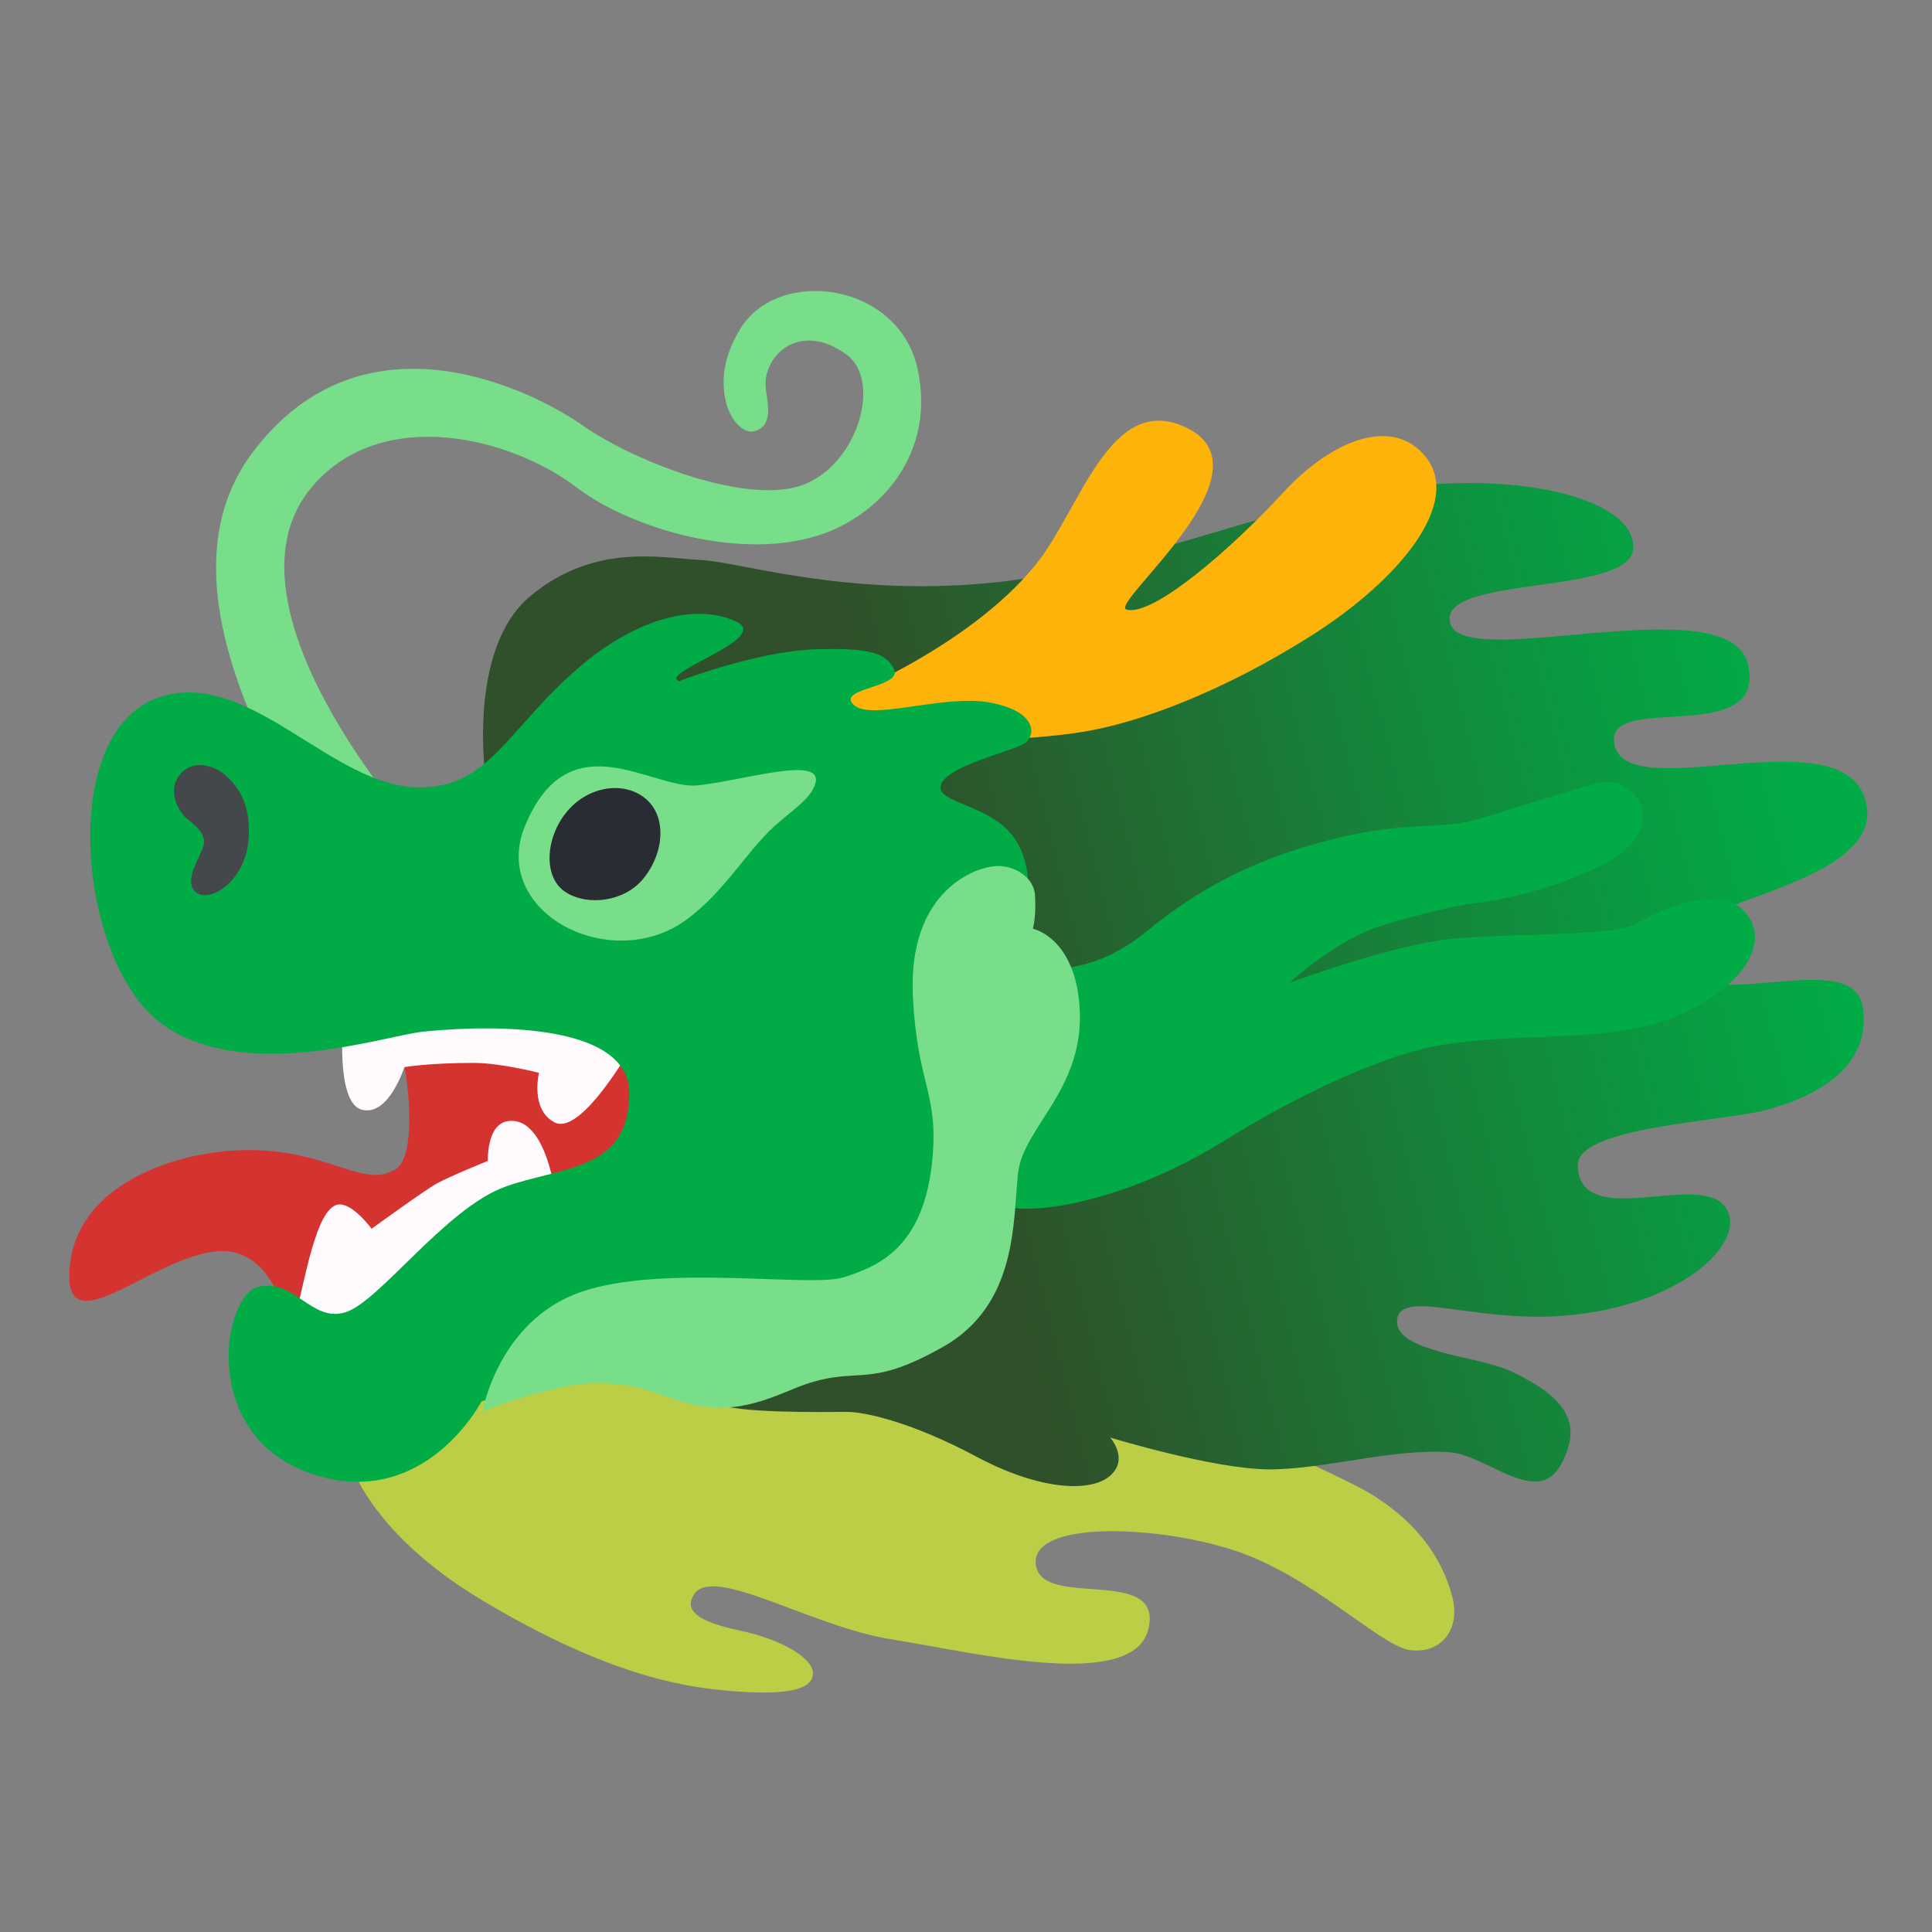 <?xml version="1.0" encoding="utf-8"?><!-- Скачано с сайта svg4.ru / Downloaded from svg4.ru -->
<svg width="800px" height="800px" viewBox="0 0 128 128" xmlns="http://www.w3.org/2000/svg" xmlns:xlink="http://www.w3.org/1999/xlink" aria-hidden="true" role="img" class="iconify iconify--noto" preserveAspectRatio="xMidYMid meet"><rect x="0" y="0" width="128" height="128" fill="#808080" stroke="none"/><path d="M16.74 29.97c7.41-9.85 18.72-4 21.87-1.78c3.19 2.25 10.42 5.16 14.27 4.04c3.85-1.13 5.64-6.96 3.2-8.74c-3.08-2.25-5.46.04-5.36 2.08c.04.84.66 2.63-.75 3c-.73.19-1.6-.75-1.88-1.97c-.28-1.22-.26-2.8.94-4.79c2.51-4.16 10.52-3.14 11.77 2.66c1.2 5.62-2.49 9.51-6.14 10.85c-5.38 1.98-12.9-.32-16.42-3c-4.45-3.39-12.95-5.47-17.55-.09c-6.66 7.79 6.76 22.71 6.76 22.71l-5.26 4.13s-1.5-2.91-4.6-9.48c-2.92-6.18-5.21-13.83-.85-19.62z" fill="#78de89"></path><path d="M38.04 65.17l-12.2 1.69s.75 2.44 1.03 4.22c.28 1.78.58 5.59-.66 6.38c-2.35 1.5-4.97-1.97-11.83-1.13c-3.78.47-9.29 2.53-9.76 7.6c-.5 5.45 5.34-.64 9.76-1.03c3.19-.28 4.22 3.38 4.22 3.38s7.88 6.66 8.35 5.73c.47-.94 22.52-17.74 22.52-17.74l-11.43-9.1z" fill="#d43330"></path><path d="M22.75 67.42s-.56 5.63 1.22 6.1c1.78.47 2.82-2.82 2.82-2.82s1.6-.28 4.6-.28c1.79 0 4.32.66 4.32.66s-.6 2.43 1.03 3.28c1.97 1.03 5.91-6.38 5.91-6.38l-14.08-2.44l-5.82 1.88z" fill="#fffafe"></path><path d="M19.37 88.16s.94-4.22 1.22-5.16s.84-3 1.78-3.19s2.25 1.6 2.25 1.6s3.47-2.53 4.32-3s3.38-1.5 3.38-1.5s-.09-2.41 1.31-2.63c2.44-.38 3.1 4.5 3.1 4.5l-10.7 11.17l-6.66-1.79z" fill="#fffafe"></path><path d="M23.03 96.37s.99 4.93 9.01 9.71s12.95 5.63 15.91 5.91c2.96.28 5.91.28 5.91-1.13c0-1.02-2.11-2.25-4.79-2.82c-2.67-.56-3.8-1.27-3.1-2.39c1.27-2.02 7.74 2.11 13.09 2.96c5.35.84 16.05 3.52 17.03-.7s-7.04-1.27-7.46-4.22c-.42-2.96 7.88-2.67 13.09-.99c5.21 1.69 9.71 6.34 11.68 6.62c1.97.28 3.4-1.26 2.82-3.52c-.66-2.53-2.25-4.79-5.07-6.62S75.24 92 75.24 92l-28.7-2.1l-10.56.28l-12.95 6.19z" fill="#bcce46"></path><linearGradient id="IconifyId17ecdb2904d178eab7803" gradientUnits="userSpaceOnUse" x1="131.416" y1="52.368" x2="63.091" y2="69.637"><stop offset=".171" stop-color="#01ab46"></stop><stop offset=".499" stop-color="#128a3c"></stop><stop offset="1" stop-color="#2f502a"></stop></linearGradient><path d="M32.18 51.6s-1.27-8.59 2.96-12.11s8.59-2.53 11.26-2.39c2.67.14 9.43 2.39 18.86 1.55c10.02-.9 18.72-5.21 27.45-6.34s15.77.99 15.49 4.08c-.28 3.1-13.09 1.69-12.11 4.93c.99 3.24 18.44-2.53 19.71 2.67c1.33 5.47-9.06 1.98-8.87 5.07c.28 4.65 14.78-1.69 16.61 3.8c2.11 6.34-15.49 7.04-13.23 10.84c2.25 3.8 12.39-1.13 13.09 2.96c.61 3.54-2.3 5.82-6.48 6.9c-2.89.75-12.47 1.11-12.39 3.66c.14 4.36 7.88.42 9.71 2.67c1.83 2.25-2.96 6.9-11.26 7.32c-5.64.29-10.28-1.83-10.42.28c-.14 2.11 5.44 2.34 7.6 3.38c3.52 1.69 4.79 3.38 3.24 6.19c-1.55 2.82-4.92-.67-7.32-.84c-3.8-.28-8.31 1.13-11.97 1.13s-10.56-2.11-10.56-2.11s1.27 1.41 0 2.53s-4.65.99-8.87-1.27c-4.22-2.25-7.32-2.96-8.59-2.96s-7.58.13-8.68-.61c-8.73-5.91 3.89-36.56 3.89-36.56L32.18 51.6z" fill="url(#IconifyId17ecdb2904d178eab7803)"></path><path d="M54.94 46.58s9.1-3.47 13.7-9.2c2.94-3.66 4.88-11.36 9.85-9.1c6.2 2.81-5.12 11.77-3.85 12.11c1.78.47 7.04-4.13 10.32-7.7c3.28-3.57 7.3-5.13 9.48-2.44c2.44 3-1.6 8.07-7.51 11.83c-5.91 3.75-11.39 5.76-15.02 6.38c-3.85.66-11.17.75-11.17.75l-7.13-.19l1.33-2.44z" fill="#feb30b"></path><path d="M67.51 63.71s3.73 1.9 8.59-2.11c3.02-2.49 6.69-4.58 11.83-5.91c5.42-1.41 7.53-.63 10.21-1.48c2.67-.84 5.9-1.83 7.67-2.32c2.53-.7 4.95 2.87.7 5.21c-2.82 1.55-6.41 2.46-8.87 2.75c-1.41.16-5.29 1.15-6.66 1.67c-2.82 1.06-5.58 3.61-5.58 3.61s7.05-2.65 11.12-2.96c4.93-.38 10.35-.14 11.9-.99c1.55-.84 5.98-3.03 7.53-.28c1.53 2.71-2.67 6.12-7.04 7.11s-9.36.42-14.01 1.34c-2.85.56-8.09 2.67-13.73 6.19c-5.63 3.52-11.26 4.79-13.94 4.5c-2.67-.28-7.6 6.76-7.6 6.76L43.3 88.91l-11.4 3.94s-3.8 7.32-11.26 4.79c-7.46-2.53-5.91-11.83-3.52-12.39c2.39-.56 3.52 2.39 5.77 1.69c2.25-.7 6.61-6.86 10.56-8.31c3.66-1.34 8.24-.99 8.24-6.19s-11.19-4.36-13.73-4.08c-2.53.28-12.11 3.52-17.46-.7s-6.78-19.52.28-21.54c5.91-1.69 11.26 6.05 17.03 6.05c4.65 0 5.84-3.94 10.63-8.02c3.53-3.01 7.53-4.29 10.35-2.96c2.34 1.11-5.21 3.38-3.8 3.94c0 0 5.07-1.97 9.01-2.11s4.72.38 5.21 1.27c.7 1.27-3.8 1.27-2.67 2.39c1.13 1.13 5.91-.7 9.01-.14c3.1.56 3.1 2.11 2.39 2.67c-.7.56-5.56 1.55-5.63 2.96c-.05.98 3.04 1.21 4.58 2.96c1.55 1.76 1.27 4.22 1.13 5.49c-.16 1.26-.51 3.09-.51 3.09z" fill="#01ab46"></path><path d="M46.26 52.03c-3.02.34-8.52-4.43-11.47 2.67c-2.39 5.76 5.8 10 10.84 6.12c2.3-1.76 3.59-4.01 5.35-5.77c1.16-1.16 2.67-1.99 3.03-3.1c.62-1.96-4.59-.27-7.75.08z" fill="#78de8a"></path><path d="M31.97 93.49s1.06-5.98 6.48-7.88s15.27-.28 17.46-.99c2.18-.7 5.23-1.87 5.84-7.6c.49-4.65-.99-5.07-1.27-11.05c-.33-6.97 4.22-8.67 5.77-8.59c1.27.07 2.25.92 2.32 1.9c.1 1.42-.14 2.25-.14 2.25s2.5.5 3.03 4.5c.77 5.91-3.66 8.52-4.01 11.68c-.35 3.17 0 8.73-5 11.54s-5.44 1.24-9.08 2.46c-1.43.48-3.87 1.9-6.69 1.48c-2.82-.42-3.59-1.55-7.25-1.55c-2.83.02-7.46 1.85-7.46 1.85z" fill="#78de8a"></path><path d="M42.6 58.24c-1.22 1.48-3.64 1.82-5.12.87c-1.53-.98-1.35-3.63.09-5.35c1.45-1.72 3.81-2.02 5.21-.84c1.4 1.17 1.25 3.59-.18 5.32z" fill="#2a2c33"></path><path d="M12 51.23c-1.07 1.19-.05 2.63.33 2.96s1.36.99 1.17 1.78c-.19.8-1.41 2.39-.52 3.14c.89.75 3.19-.66 3.47-3.33c.28-2.67-.89-3.85-1.5-4.41c-.6-.56-2.06-1.13-2.95-.14z" fill="#44484a"></path></svg>